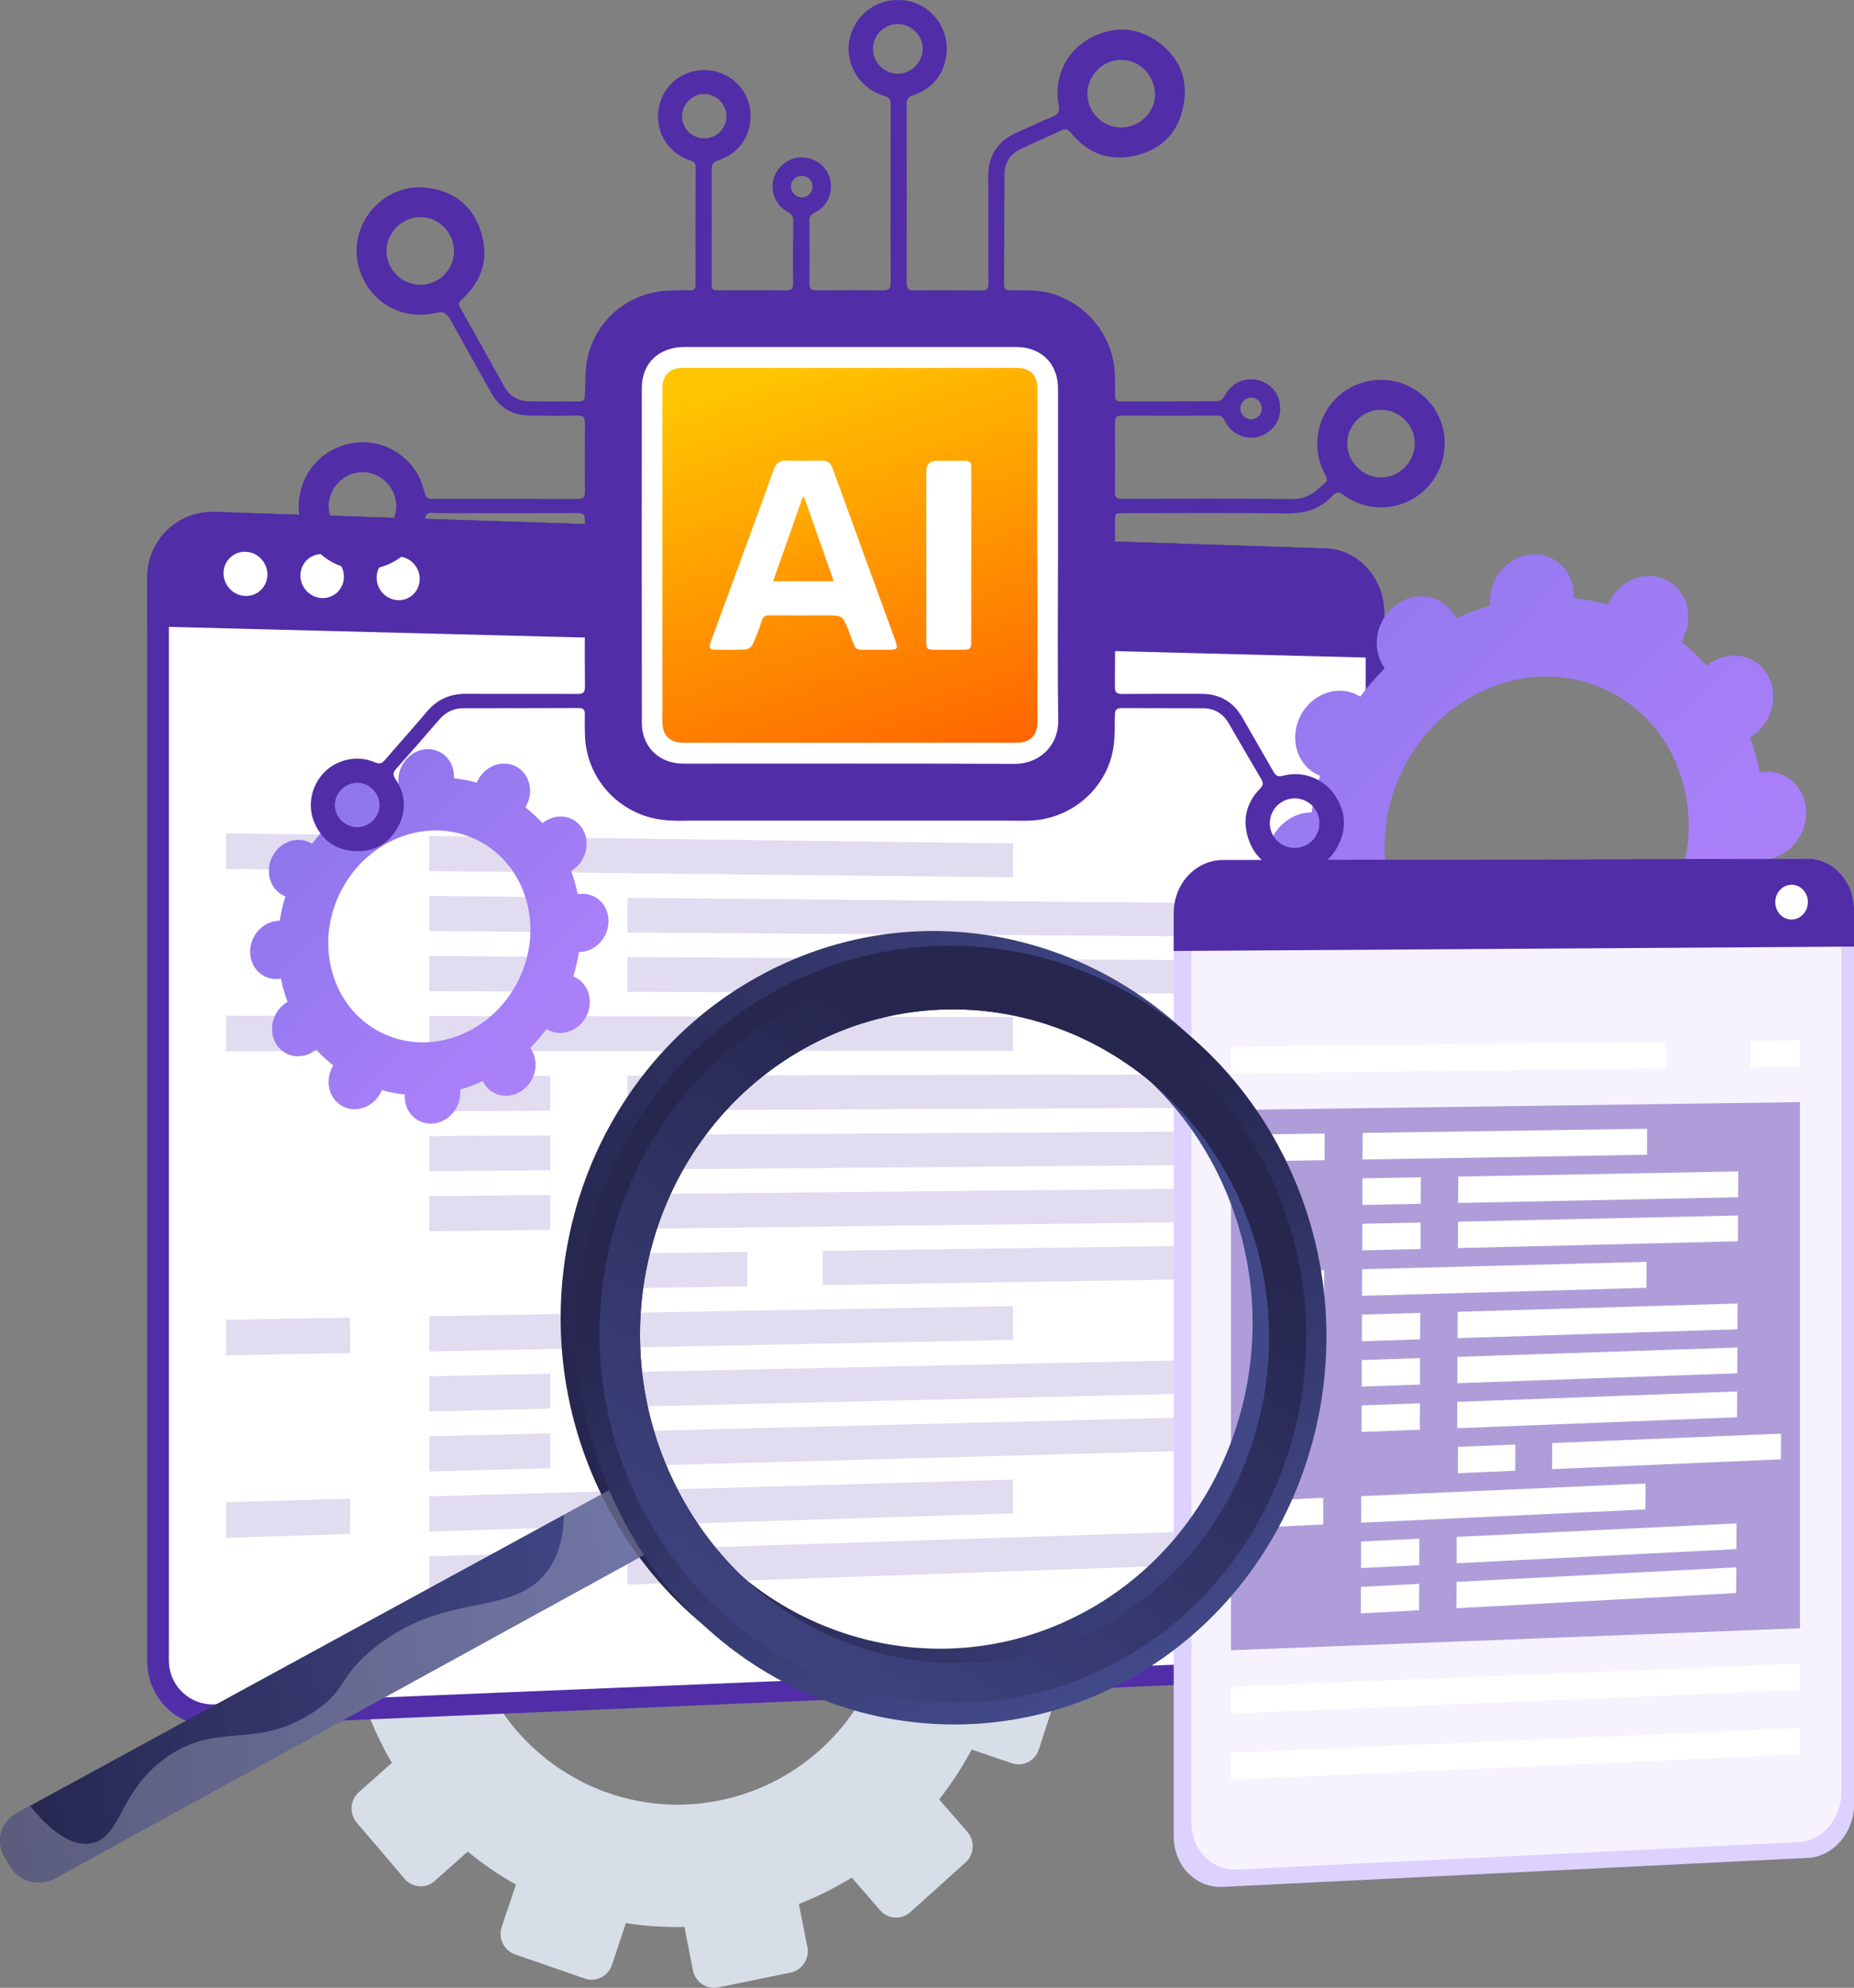 <svg xmlns="http://www.w3.org/2000/svg" xmlns:xlink="http://www.w3.org/1999/xlink" viewBox="0 0 777.26 833.17" width="777.26"  height="833.17" ><rect x="0" y="0" width="777.26" height="833.17" fill="#808080" stroke="none"/><defs><linearGradient id="d" x1="690.26" y1="395.59" x2="246.65" y2="-39.9" gradientUnits="userSpaceOnUse"><stop offset="0" stop-color="#aa80f9"/><stop offset="1" stop-color="#6165d7"/></linearGradient><linearGradient id="e" x1="220.2" y1="431.95" x2="-18.01" y2="198.11" xlink:href="#d"/><linearGradient id="f" x1="-7717.04" y1="1523.19" x2="-7412.43" y2="1523.19" gradientTransform="translate(-7575.41 739.64) rotate(168.35) scale(1 -1)" gradientUnits="userSpaceOnUse"><stop offset="0" stop-color="#444b8c"/><stop offset="1" stop-color="#26264f"/></linearGradient><linearGradient id="g" x1="-7997.97" y1="1427.04" x2="-7683.67" y2="1427.04" xlink:href="#f"/><linearGradient id="h" x1="-6194.86" y1="17.96" x2="-6353.11" y2="-159.23" gradientTransform="translate(6372.39 2597.64) rotate(17.83)" xlink:href="#f"/><linearGradient id="i" x1="-6364.19" y1="106.05" x2="-6286.68" y2="-203.6" gradientTransform="translate(6372.39 2597.64) rotate(17.83)" xlink:href="#f"/><linearGradient id="j" x1="318.25" y1="118.32" x2="407.66" y2="387.24" gradientUnits="userSpaceOnUse"><stop offset=".13" stop-color="#ffc500"/><stop offset="1" stop-color="#ff4300"/></linearGradient><linearGradient id="k" x1="300.26" y1="167.59" x2="386.5" y2="333.52" xlink:href="#j"/></defs><g><g id="b"><g id="c"><path d="m230.22,517.11l3.42,17.5c-7.62,3.02-14.89,6.64-21.73,10.85l-11.67-13.4c-3.18-3.66-8.74-4-12.41-.77l-22.97,20.25c-3.68,3.24-4.08,8.84-.9,12.51l11.77,13.59c-5.06,6.36-9.59,13.15-13.5,20.3l-17.05-5.8c-4.6-1.56-9.63.95-11.23,5.61l-10.06,29.2c-1.61,4.68.81,9.75,5.42,11.32l17.11,5.85c-1.27,7.99-1.84,16.16-1.71,24.43l-17.9,3.65c-4.81.98-7.97,5.72-7.06,10.59l5.69,30.5c.91,4.89,5.56,8.06,10.38,7.07l17.95-3.66c2.9,7.76,6.41,15.18,10.52,22.15l-13.81,12.27c-3.72,3.31-4.14,9.04-.92,12.81l20.13,23.59c3.23,3.78,8.87,4.15,12.59.83l13.8-12.31c6.33,5.2,13.09,9.83,20.22,13.85l-5.94,17.65c-1.61,4.78.88,9.97,5.55,11.59l29.26,10.14c4.68,1.62,9.78-.95,11.38-5.74l5.85-17.52c8.03,1.28,16.24,1.81,24.55,1.63l3.54,18.13c.97,4.96,5.7,8.19,10.56,7.2l30.4-6.2c4.86-.99,8-5.82,7.02-10.78l-3.56-17.98c7.79-3.06,15.21-6.76,22.19-11.07l11.84,13.67c3.29,3.8,8.96,4.17,12.67.83l23.17-20.83c3.7-3.33,4.03-9.09.74-12.87l-11.8-13.55c5.15-6.55,9.72-13.56,13.65-20.92l16.81,5.74c4.7,1.61,9.76-.95,11.31-5.7l9.66-29.67c1.54-4.74-1.01-9.86-5.7-11.46l-16.65-5.66c1.19-8.18,1.64-16.53,1.37-24.98l17.17-3.5c4.82-.98,7.91-5.73,6.9-10.6l-6.29-30.38c-1-4.85-5.71-7.98-10.52-7l-17.12,3.49c-3.07-7.81-6.75-15.26-11.03-22.23l13-11.59c3.66-3.26,3.98-8.89.72-12.57l-20.33-23c-3.25-3.67-8.83-4.02-12.49-.77l-13.08,11.63c-6.41-5.1-13.24-9.64-20.43-13.53l5.56-16.65c1.55-4.63-.95-9.65-5.57-11.19l-28.86-9.68c-4.61-1.55-9.61.95-11.16,5.57l-5.62,16.69c-7.94-1.18-16.06-1.63-24.27-1.38l-3.44-17.35c-.95-4.77-5.58-7.85-10.34-6.88l-29.8,6.08c-4.77.97-7.87,5.63-6.94,10.41Zm-34,165.9c-9.38-49.06,22.25-96.61,70.59-106.47,48.34-9.86,95.51,21.62,105.42,70.58,9.97,49.25-21.52,97.48-70.39,107.45-48.87,9.97-96.18-22.19-105.61-71.55Z" fill="#d8dee8"/><path d="m385.05,438.8l1,5.15c-2.24.89-4.38,1.95-6.39,3.19l-3.43-3.94c-.94-1.08-2.57-1.18-3.65-.23l-6.76,5.95c-1.08.95-1.2,2.6-.27,3.68l3.46,4c-1.49,1.87-2.82,3.87-3.97,5.97l-5.01-1.71c-1.35-.46-2.83.28-3.3,1.65l-2.96,8.59c-.47,1.38.24,2.87,1.59,3.33l5.03,1.72c-.37,2.35-.54,4.75-.5,7.19l-5.26,1.07c-1.41.29-2.34,1.68-2.08,3.11l1.67,8.97c.27,1.44,1.63,2.37,3.05,2.08l5.28-1.08c.85,2.28,1.89,4.46,3.09,6.51l-4.06,3.61c-1.09.97-1.22,2.66-.27,3.77l5.92,6.94c.95,1.11,2.61,1.22,3.7.24l4.06-3.62c1.86,1.53,3.85,2.89,5.95,4.07l-1.75,5.19c-.47,1.41.26,2.93,1.63,3.41l8.61,2.98c1.38.48,2.88-.28,3.35-1.69l1.72-5.15c2.36.38,4.78.53,7.22.48l1.04,5.33c.28,1.46,1.68,2.41,3.1,2.12l8.94-1.82c1.43-.29,2.35-1.71,2.06-3.17l-1.05-5.29c2.29-.9,4.47-1.99,6.53-3.26l3.48,4.02c.97,1.12,2.64,1.23,3.73.24l6.81-6.13c1.09-.98,1.19-2.67.22-3.79l-3.47-3.99c1.51-1.93,2.86-3.99,4.02-6.15l4.94,1.69c1.38.47,2.87-.28,3.33-1.68l2.84-8.72c.45-1.39-.3-2.9-1.68-3.37l-4.9-1.66c.35-2.41.48-4.86.4-7.35l5.05-1.03c1.42-.29,2.33-1.68,2.03-3.12l-1.85-8.93c-.3-1.43-1.68-2.35-3.09-2.06l-5.03,1.03c-.9-2.3-1.98-4.49-3.24-6.54l3.82-3.41c1.08-.96,1.17-2.61.21-3.7l-5.98-6.76c-.95-1.08-2.6-1.18-3.67-.23l-3.85,3.42c-1.89-1.5-3.89-2.83-6.01-3.98l1.63-4.9c.45-1.36-.28-2.84-1.64-3.29l-8.49-2.85c-1.36-.45-2.83.28-3.28,1.64l-1.65,4.91c-2.34-.35-4.72-.48-7.14-.41l-1.01-5.1c-.28-1.4-1.64-2.31-3.04-2.02l-8.76,1.79c-1.4.29-2.32,1.66-2.04,3.06Zm-10,48.79c-2.76-14.43,6.54-28.41,20.76-31.31,14.22-2.9,28.09,6.36,31,20.76,2.93,14.48-6.33,28.67-20.7,31.6-14.37,2.93-28.28-6.53-31.06-21.04Z" fill="#d8dee8"/><path d="m555.94,229.87l-465.88-15.31c-15.62-.51-28.34,11.81-28.34,27.53v454.07c0,15.72,12.72,27.92,28.34,27.25l465.88-19.89c13.48-.58,24.36-12.8,24.36-27.32v-419.25c0-14.51-10.88-26.63-24.36-27.08Z" fill="#512da8"/><path d="m90.06,714.35c-10.63.44-19.27-7.86-19.27-18.55V242.35c0-10.68,8.64-19.07,19.27-18.74l465.88,14.68c9.18.29,16.6,8.54,16.6,18.43v419.77c0,9.89-7.42,18.22-16.6,18.6l-465.88,19.27Z" fill="#fff"/><path d="m555.94,229.87l-465.88-15.31c-15.62-.51-28.34,11.81-28.34,27.53v20.42l518.58,13.29v-18.85c0-14.51-10.88-26.63-24.36-27.08Z" fill="#512da8"/><path d="m112.11,240.79c0,5.11-4.11,9.13-9.19,8.99-5.09-.14-9.21-4.41-9.21-9.53s4.13-9.14,9.21-8.99c5.08.15,9.19,4.42,9.19,9.52Z" fill="#fff"/><path d="m144.18,241.72c0,5.08-4.07,9.09-9.1,8.95-5.04-.14-9.13-4.38-9.13-9.48s4.09-9.1,9.13-8.95c5.03.15,9.1,4.4,9.1,9.48Z" fill="#fff"/><path d="m175.95,242.65c0,5.06-4.03,9.05-9.01,8.91-4.99-.14-9.04-4.36-9.04-9.43s4.05-9.06,9.04-8.91c4.98.15,9.01,4.37,9.01,9.43Z" fill="#fff"/><polygon points="340.83 319.31 94.75 314.89 94.75 329.36 340.83 333.25 340.83 319.31" fill="#fff"/><g opacity=".17"><polygon points="146.78 364.75 94.75 364.2 94.75 349.28 146.78 349.95 146.78 364.75" fill="#512da8"/><polygon points="424.7 367.71 179.99 365.11 179.99 350.37 424.7 353.52 424.7 367.71" fill="#512da8"/><polygon points="230.71 390.62 179.99 390.27 179.99 375.54 230.71 376 230.71 390.62" fill="#512da8"/><polygon points="501.83 392.48 263.09 390.84 263.09 376.29 501.83 378.46 501.83 392.48" fill="#512da8"/><polygon points="230.71 415.59 179.99 415.43 179.99 400.7 230.71 400.97 230.71 415.59" fill="#512da8"/><polygon points="501.83 416.42 263.09 415.69 263.09 401.14 501.83 402.4 501.83 416.42" fill="#512da8"/><polygon points="146.78 440.62 94.75 440.66 94.75 425.74 146.78 425.81 146.78 440.62" fill="#512da8"/><polygon points="424.7 440.42 179.99 440.59 179.99 425.86 424.7 426.23 424.7 440.42" fill="#512da8"/><polygon points="230.71 465.53 179.99 465.76 179.99 451.03 230.71 450.91 230.71 465.53" fill="#512da8"/><polygon points="501.83 464.31 263.09 465.38 263.09 450.84 501.83 450.29 501.83 464.31" fill="#512da8"/><polygon points="230.71 490.5 179.99 490.92 179.99 476.19 230.71 475.88 230.71 490.5" fill="#512da8"/><polygon points="501.83 488.25 263.09 490.23 263.09 475.68 501.83 474.24 501.83 488.25" fill="#512da8"/><polygon points="230.71 515.47 179.99 516.08 179.99 501.35 230.71 500.85 230.71 515.47" fill="#512da8"/><polygon points="501.83 512.2 263.09 515.08 263.09 500.53 501.83 498.18 501.83 512.2" fill="#512da8"/><polygon points="313.32 539.13 263.87 539.92 263.87 525.37 313.32 524.7 313.32 539.13" fill="#512da8"/><polygon points="538.88 535.55 344.9 538.63 344.9 524.26 538.88 521.62 538.88 535.55" fill="#512da8"/><polygon points="146.78 567.06 94.75 568.08 94.75 553.16 146.78 552.26 146.78 567.06" fill="#512da8"/><polygon points="424.7 561.6 179.99 566.41 179.99 551.68 424.7 547.41 424.7 561.6" fill="#512da8"/><polygon points="230.71 590.38 179.99 591.57 179.99 576.84 230.71 575.76 230.71 590.38" fill="#512da8"/><polygon points="501.83 584.03 263.09 589.62 263.09 575.08 501.83 570.01 501.83 584.03" fill="#512da8"/><polygon points="230.71 615.35 179.99 616.73 179.99 602 230.71 600.74 230.71 615.35" fill="#512da8"/><polygon points="501.83 607.97 263.09 614.47 263.09 599.93 501.83 593.96 501.83 607.97" fill="#512da8"/><polygon points="146.78 642.93 94.75 644.54 94.75 629.62 146.78 628.12 146.78 642.93" fill="#512da8"/><polygon points="424.7 634.31 179.99 641.9 179.99 627.17 424.7 620.12 424.7 634.31" fill="#512da8"/><polygon points="230.71 665.3 179.99 667.06 179.99 652.33 230.71 650.68 230.71 665.3" fill="#512da8"/><polygon points="501.83 655.86 263.09 664.17 263.09 649.62 501.83 641.84 501.83 655.86" fill="#512da8"/></g><g opacity="0"><path d="m374.85,404.42c-54.41-79.18-148.6-53.99-208.18-141.47-10.75-15.78-18.04-31.83-23.04-46.64l-53.57-1.76c-15.62-.51-28.34,11.81-28.34,27.53v454.07c0,15.72,12.72,27.92,28.34,27.25l448.82-19.16c-10.28-14.83-99.83-69.75-122.97-154.08-21.16-77.12-8.23-97.96-41.06-145.73Z" fill="#512da8"/></g><path d="m719.41,409.51c8.5,4.31,19.17.35,23.84-8.85,4.67-9.2,1.57-20.15-6.93-24.47-.44-.22-.89-.41-1.34-.59,1.58-5.09,2.77-10.22,3.57-15.35.49,0,.98,0,1.47-.05,9.69-.86,17.39-9.77,17.18-19.9-.2-10.12-8.23-17.63-17.92-16.77-.51.05-1,.13-1.5.21-1.01-5.02-2.4-9.92-4.15-14.66.45-.26.89-.53,1.32-.83,8.29-5.81,10.94-17.28,5.92-25.61-5.02-8.34-15.82-10.38-24.11-4.57-.42.3-.83.62-1.22.95-3.28-3.62-6.87-6.98-10.75-10.04.27-.45.54-.9.78-1.38,4.67-9.2,1.57-20.15-6.93-24.47-8.5-4.31-19.17-.35-23.84,8.85-.24.48-.45.96-.65,1.45-4.77-1.33-9.6-2.25-14.45-2.76.03-.51.05-1.02.04-1.54-.2-10.12-8.23-17.63-17.92-16.77-9.69.86-17.39,9.77-17.18,19.9.01.53.06,1.05.11,1.56-4.86,1.39-9.64,3.16-14.29,5.3-.22-.45-.45-.9-.71-1.34-5.02-8.34-15.82-10.38-24.11-4.57-8.29,5.81-10.94,17.28-5.92,25.61.26.43.54.83.83,1.22-3.67,3.67-7.11,7.66-10.29,11.94-.41-.26-.83-.51-1.27-.73-8.5-4.31-19.17-.35-23.84,8.85-4.67,9.2-1.57,20.15,6.93,24.47.44.22.89.41,1.34.59-1.58,5.09-2.77,10.22-3.57,15.35-.49,0-.98,0-1.47.05-9.69.86-17.39,9.77-17.18,19.9.2,10.12,8.23,17.63,17.92,16.77.51-.04,1-.12,1.5-.21,1.01,5.02,2.4,9.92,4.15,14.66-.45.26-.89.53-1.32.83-8.29,5.81-10.94,17.28-5.92,25.61,5.02,8.34,15.82,10.38,24.11,4.57.43-.3.83-.62,1.22-.95,3.28,3.62,6.87,6.98,10.76,10.04-.27.45-.54.9-.78,1.38-4.67,9.2-1.57,20.15,6.93,24.47,8.5,4.31,19.17.35,23.84-8.85.24-.48.45-.96.65-1.45,4.77,1.33,9.6,2.25,14.45,2.76-.03.51-.05,1.02-.04,1.54.2,10.12,8.23,17.63,17.92,16.77,9.69-.86,17.39-9.77,17.18-19.9-.01-.53-.05-1.05-.11-1.56,4.86-1.39,9.64-3.16,14.29-5.3.22.45.45.9.71,1.34,5.02,8.34,15.82,10.38,24.11,4.57,8.29-5.81,10.94-17.28,5.92-25.61-.26-.43-.54-.83-.83-1.22,3.67-3.67,7.11-7.66,10.29-11.94.41.26.83.51,1.27.73Zm-105.91,1.34c-30.85-15.66-42.11-55.44-25.15-88.84,16.96-33.4,55.71-47.78,86.56-32.12,30.85,15.66,42.11,55.44,25.15,88.84-16.96,33.4-55.71,47.78-86.56,32.12Z" fill="url(#d)"/><path d="m229.98,431.78c5.65,2.87,12.74.23,15.85-5.88,3.1-6.12,1.04-13.4-4.6-16.26-.29-.15-.59-.27-.89-.39,1.05-3.38,1.84-6.79,2.37-10.21.32,0,.65,0,.98-.04,6.44-.57,11.56-6.49,11.42-13.22-.13-6.73-5.47-11.72-11.91-11.14-.34.03-.67.08-1,.14-.67-3.33-1.6-6.59-2.76-9.75.3-.17.59-.35.88-.55,5.51-3.86,7.27-11.48,3.94-17.03-3.34-5.54-10.51-6.9-16.03-3.04-.28.2-.55.41-.81.63-2.18-2.41-4.57-4.64-7.15-6.67.18-.3.36-.6.52-.92,3.1-6.12,1.04-13.4-4.6-16.26-5.65-2.87-12.74-.23-15.85,5.88-.16.32-.3.64-.43.96-3.17-.88-6.38-1.5-9.61-1.83.02-.34.04-.68.03-1.03-.14-6.73-5.47-11.72-11.91-11.14-6.44.57-11.56,6.5-11.42,13.22,0,.35.04.7.07,1.04-3.23.92-6.41,2.1-9.5,3.52-.15-.3-.3-.6-.47-.89-3.34-5.54-10.51-6.9-16.03-3.04-5.51,3.86-7.27,11.48-3.94,17.03.17.28.36.55.55.81-2.44,2.44-4.73,5.09-6.84,7.94-.27-.17-.55-.34-.84-.49-5.65-2.87-12.74-.23-15.85,5.88-3.1,6.11-1.04,13.4,4.6,16.26.29.15.59.27.89.39-1.05,3.38-1.84,6.79-2.37,10.21-.32,0-.65,0-.98.04-6.44.57-11.56,6.5-11.42,13.22.13,6.73,5.47,11.72,11.91,11.14.34-.03.67-.08,1-.14.67,3.33,1.59,6.59,2.76,9.75-.3.17-.59.35-.88.55-5.51,3.86-7.27,11.48-3.94,17.02,3.34,5.54,10.51,6.9,16.03,3.04.28-.2.55-.41.81-.63,2.18,2.41,4.57,4.64,7.15,6.67-.18.3-.36.6-.52.92-3.1,6.11-1.04,13.4,4.6,16.26,5.65,2.87,12.74.23,15.85-5.88.16-.32.3-.64.43-.96,3.17.88,6.38,1.5,9.61,1.83-.02.34-.04.68-.03,1.03.14,6.73,5.47,11.72,11.91,11.14,6.44-.57,11.56-6.5,11.42-13.22,0-.35-.04-.7-.07-1.04,3.23-.92,6.41-2.1,9.5-3.52.15.3.3.6.47.89,3.34,5.54,10.51,6.9,16.03,3.04,5.51-3.86,7.27-11.48,3.94-17.03-.17-.28-.36-.55-.55-.81,2.44-2.44,4.73-5.09,6.84-7.94.27.17.55.34.84.49Zm-70.4.89c-20.5-10.41-27.99-36.85-16.72-59.05,11.27-22.2,37.03-31.76,57.54-21.35,20.5,10.41,27.99,36.85,16.72,59.05-11.27,22.2-37.03,31.76-57.54,21.35Z" fill="url(#e)"/><path d="m757.85,359.91l-245.19.56c-11.37.03-20.6,9.97-20.6,22.21v387.02c0,12.24,9.23,21.71,20.6,21.14l245.19-12.15c10.74-.53,19.42-10.58,19.42-22.43v-374.92c0-11.86-8.68-21.45-19.42-21.43Z" fill="#ddd2ff"/><path d="m499.5,763.96v-375.87c0-11.34,8.55-20.55,19.07-20.58l235.38-.72c9.96-.03,18.02,8.86,18.02,19.86v364.64c0,11-8.06,20.31-18.02,20.79l-235.38,11.48c-10.52.51-19.07-8.26-19.07-19.6Z" fill="#fff" opacity=".74"/><path d="m757.85,359.91l-245.19.56c-11.37.03-20.6,9.97-20.6,22.21v15.9l285.21-1.84v-15.4c0-11.86-8.68-21.45-19.42-21.43Z" fill="#512da8"/><path d="m757.93,378.07c0,4.03-3.06,7.31-6.83,7.33-3.78.02-6.84-3.23-6.84-7.26s3.06-7.31,6.84-7.33c3.77-.01,6.83,3.24,6.83,7.26Z" fill="#fff"/><polygon points="754.61 682.44 516.07 691.66 516.07 465.22 754.61 461.93 754.61 682.44" fill="#512da8" opacity=".43"/><polygon points="754.61 708.3 516.07 718.22 516.07 706.93 754.61 697.3 754.61 708.3" fill="#fff"/><polygon points="754.61 735.28 516.07 745.93 516.07 734.63 754.61 724.28 754.61 735.28" fill="#fff"/><polygon points="698.48 436.68 516.07 438.66 516.07 449.95 698.48 447.74 698.48 436.68" fill="#fff"/><polygon points="733.93 436.29 733.93 447.31 754.61 447.06 754.61 436.07 733.93 436.29" fill="#fff"/><g><polygon points="555.3 486.25 530.45 486.67 530.49 475.43 555.34 475.06 555.3 486.25" fill="#fff"/><polygon points="690.49 483.98 571.23 485.98 571.27 474.83 690.54 473.09 690.49 483.98" fill="#fff"/><polygon points="595.6 504.53 571.16 505.03 571.2 493.88 595.65 493.43 595.6 504.53" fill="#fff"/><polygon points="728.68 501.79 611.29 504.2 611.33 493.14 728.73 490.99 728.68 501.79" fill="#fff"/><polygon points="595.53 523.48 571.09 524.07 571.13 512.92 595.57 512.38 595.53 523.48" fill="#fff"/><polygon points="728.59 520.25 611.21 523.1 611.26 512.04 728.64 509.44 728.59 520.25" fill="#fff"/><polygon points="555.08 543.55 530.25 544.25 530.29 533.02 555.13 532.37 555.08 543.55" fill="#fff"/><polygon points="690.23 539.76 571.01 543.11 571.06 531.96 690.28 528.88 690.23 539.76" fill="#fff"/><polygon points="595.38 561.36 570.94 562.14 570.98 551 595.42 550.27 595.38 561.36" fill="#fff"/><polygon points="728.41 557.13 611.06 560.86 611.1 549.81 728.46 546.34 728.41 557.13" fill="#fff"/><polygon points="595.3 580.3 570.87 581.16 570.91 570.03 595.35 569.21 595.3 580.3" fill="#fff"/><polygon points="728.32 575.57 610.98 579.74 611.02 568.69 728.37 564.78 728.32 575.57" fill="#fff"/><polygon points="595.23 599.23 570.8 600.18 570.84 589.05 595.27 588.14 595.23 599.23" fill="#fff"/><polygon points="728.23 594 610.9 598.61 610.95 587.56 728.28 583.21 728.23 594" fill="#fff"/><polygon points="635.25 616.43 611.2 617.46 611.25 606.42 635.29 605.44 635.25 616.43" fill="#fff"/><polygon points="746.63 611.64 650.67 615.76 650.72 604.81 746.68 600.89 746.63 611.64" fill="#fff"/><polygon points="554.73 638.96 529.91 640.12 529.95 628.9 554.77 627.79 554.73 638.96" fill="#fff"/><polygon points="689.8 632.64 570.65 638.21 570.69 627.08 689.85 621.77 689.8 632.64" fill="#fff"/><polygon points="595 655.98 570.58 657.22 570.62 646.09 595.05 644.91 595 655.98" fill="#fff"/><polygon points="727.96 649.27 610.67 655.19 610.72 644.16 728.01 638.49 727.96 649.27" fill="#fff"/><polygon points="594.93 674.89 570.51 676.22 570.55 665.1 594.97 663.83 594.93 674.89" fill="#fff"/><polygon points="727.87 667.69 610.59 674.05 610.64 663.01 727.92 656.91 727.87 667.69" fill="#fff"/></g><path d="m4.2,782.26l-2.38-4.05c-3.8-6.47-1.44-14.68,5.26-18.34l262.8-143.25,14.52,27.2L23.12,787.29c-6.66,3.66-15.14,1.41-18.92-5.03Z" fill="url(#f)"/><path d="m468.11,696.73c-74.97,42.61-170.45,14.83-212.96-64.38-43.53-81.12-14-182.79,65.59-224.6,78.16-41.06,172.7-7.34,211.61,72.94,38.02,78.46,9.43,174.17-64.24,216.04Zm-11.35-22.26c62.25-35.17,86.33-115.93,54.05-182-32.91-67.36-112.38-95.27-177.79-60.67-66.42,35.13-91.16,120.09-55,188.03,35.45,66.6,115.58,90.32,178.74,54.63Z" fill="url(#g)"/><path d="m269.88,616.62l-33.51,18.27c-.1,11.91-3.52,19.43-7.5,24.4-14.97,18.7-42.46,7.34-72.48,31.83-15.07,12.29-10.7,17.24-25.26,26.65-24.07,15.56-38.95,3.95-60.19,17.98-21.49,14.19-19.63,34.88-33.06,36.89-5.75.86-13.91-1.76-25.3-15.75l-5.5,3c-6.7,3.65-9.06,11.87-5.26,18.34l2.38,4.05c3.79,6.44,12.26,8.69,18.92,5.03l261.28-143.48-14.52-27.2Z" fill="#d8dee8" opacity=".3"/><path d="m475.04,702.87c-74.97,42.61-170.45,14.83-212.96-64.38-43.53-81.12-14-182.79,65.59-224.6,78.16-41.06,172.7-7.34,211.61,72.94,38.02,78.46,9.43,174.17-64.25,216.04Zm-11.35-22.26c62.25-35.17,86.33-115.93,54.05-182-32.91-67.36-112.38-95.27-177.79-60.67-66.42,35.13-91.16,120.09-55,188.03,35.45,66.6,115.58,90.32,178.74,54.63Z" fill="url(#h)"/><path d="m471.04,695.02c-70.8,40.16-160.85,13.8-200.85-60.96-40.91-76.45-13.07-172.19,61.84-211.64,73.64-38.78,162.85-7.13,199.65,68.58,36.01,74.08,9,164.53-60.64,204.03Zm-7.34-14.4c62.25-35.17,86.33-115.93,54.05-182-32.91-67.36-112.38-95.27-177.79-60.67-66.42,35.13-91.16,120.09-55,188.03,35.45,66.6,115.58,90.32,178.74,54.63Z" fill="url(#i)"/><rect x="254.67" y="140.75" width="203.95" height="187.34" rx="15.09" ry="15.09" fill="#fff"/><path d="m423.02,343.95c2.66.08,5.33.05,7.99.01,17.24-.25,32.31-12.53,35.56-29.45.93-4.85.7-9.93.83-14.91.05-1.99.61-2.83,2.73-2.82,11.41.08,22.81,0,34.22.07,4.68.03,8.32,2.12,10.71,6.2,4.57,7.83,9.07,15.7,13.7,23.5.99,1.65.82,2.63-.54,4.03-5.96,6.13-7.53,13.5-4.7,21.44,2.63,7.4,8.05,11.84,15.74,13.17.29.05.58.1.87.14,8.31,1.15,16.32-2.69,20.42-10.1,3.74-6.78,3.84-13.56.26-19.99-.44-.79-.93-1.57-1.48-2.35-4.82-6.82-13.42-9.93-21.43-7.75-2.23.6-3.11-.09-4.09-1.84-4.27-7.53-8.67-14.98-12.95-22.5-3.81-6.69-9.54-9.98-17.2-9.99-11.07,0-22.15-.05-33.22.05-2.27.02-3.06-.68-3.04-2.99.1-9.57.1-19.15,0-28.72-.03-2.35.64-3.17,3.1-3.16,23.31.08,46.62.08,69.94.01,1.94,0,2.92.6,3.76,2.39,2.7,5.76,9.65,8.36,15.45,5.98,5.17-2.11,8.22-7.22,7.63-12.77-.57-5.32-4.7-9.71-10.06-10.68-5.45-.99-10.71,1.73-13.11,6.91-.65,1.42-1.31,2.26-3.09,2.26-23.48-.07-46.96-.08-70.44,0-2.38,0-3.2-.76-3.18-3.16.11-9.41.04-18.82.05-28.23.01-3.59.04-3.62,3.64-3.62,22.64,0,45.29-.19,67.94.11,7.81.1,14.45-1.71,19.76-7.54,1.47-1.6,2.61-1.54,4.41-.23,11.57,8.43,26.63,6.2,35.4-3.39,2.59-2.82,4.62-6.27,5.87-10.27,3.58-11.48-.92-23.83-11.04-30.33-.34-.22-.69-.43-1.04-.63-10-5.8-22.8-4.5-31.36,3.3-9.29,8.47-11.45,22.11-5.31,33.12.41.73.75,2.2.38,2.56-3.95,3.82-7.81,7.45-14.09,7.38-23.89-.23-47.79-.14-71.69-.09-2.15,0-2.92-.64-2.9-2.84.08-9.74.08-19.48-.01-29.22-.02-2.24.83-2.83,2.95-2.82,13.24.08,26.48.06,39.72,0,1.72,0,2.64.52,3.39,2.17,3.01,6.61,11.24,9.06,17.34,5.32,4.7-2.89,6.81-8.05,5.56-13.58-1.08-4.76-5.4-8.49-10.47-9.04-5.43-.59-10.14,2.16-12.63,7.1-.46.9-1.72,1.98-2.62,1.98-13.66.13-27.31.08-40.97.1-1.61.01-2.25-.69-2.23-2.25.02-2.83.03-5.66-.03-8.49-.36-15.98-11.23-29.96-26.45-34.43-5.74-1.69-11.54-1.38-17.35-1.4-1.9,0-2.68-.57-2.67-2.56.09-15.32.06-30.64.17-45.96.03-5.04,2.45-8.73,7.05-10.85,5.52-2.54,11.11-4.92,16.57-7.56,1.96-.95,2.97-.62,4.33,1.05,7.15,8.81,16.56,11.98,27.42,9.31,10.69-2.62,17.47-9.67,19.62-20.65.42-2.13.62-4.18.61-6.16-.05-8.22-3.75-15.15-10.86-20.45-8.68-6.45-18.35-7.1-28.05-2.27-1.95.97-3.73,2.15-5.32,3.51-7.12,6.01-10.48,15.43-8.65,25.09.47,2.51-.07,3.73-2.48,4.7-5.09,2.06-10.02,4.48-15.05,6.69-8.11,3.57-12.08,9.7-12.02,18.61.1,14.91-.01,29.81.08,44.71.01,2.22-.73,2.89-2.88,2.87-9.41-.11-18.82-.15-28.23-.05-2.38.02-3.17-.72-3.17-3.13.07-24.98.07-49.96,0-74.94,0-2.09.7-3.01,2.7-3.7,8.36-2.89,13.17-8.91,14.05-17.66.49-4.83-.85-9.49-3.42-13.28-3.1-4.59-8.02-7.92-13.7-8.75-8.69-1.28-16.66,2.58-20.89,9.53-1.16,1.89-2.03,4.01-2.57,6.32-2.4,10.35,3.99,21.16,14.49,24.08,2.23.61,2.65,1.67,2.64,3.66-.06,12.4-.03,24.81-.03,37.22s-.05,24.98.04,37.46c.02,2.33-.62,3.22-3.09,3.19-9.32-.12-18.65-.11-27.97,0-2.27.03-3.05-.65-3.02-2.97.12-8.66.08-17.32.02-25.98-.02-1.78.44-2.82,2.2-3.65,5.34-2.52,7.82-8.13,6.46-14-1.21-5.19-6.15-9.05-11.72-9.14-5.38-.09-10.49,3.71-11.95,8.89-1.53,5.41.89,11.37,5.98,14.03,1.77.93,2.28,2.07,2.26,3.94-.09,8.57-.14,17.15-.04,25.72.03,2.38-.7,3.2-3.12,3.17-9.24-.11-18.48-.04-27.72-.05-3.27,0-3.33-.06-3.33-3.39,0-15.73.07-31.46,0-47.19-.02-2.21.67-3.18,2.79-3.88,8.68-2.88,13.66-10.1,13.49-19.13-.18-9.48-7.36-17.33-16.99-18.57-9.47-1.23-18.55,4.75-21.04,13.85-2.82,10.27,2.41,20.26,12.47,23.79,1.36.48,2.55.83,2.54,2.78-.07,16.48-.06,32.97-.03,49.45.01,1.77-.71,2.34-2.39,2.3-2.5-.07-4.99.03-7.49.05-16.97.16-31.54,11.44-35.33,28.01-1.17,5.11-.89,10.56-1.17,15.87-.08,1.64-.37,2.69-2.35,2.67-7.08-.07-14.16.08-21.23-.08-4.47-.11-8-2.25-10.21-6.18-6.2-11.02-12.29-22.11-18.51-33.11-.86-1.52-.51-2.29.66-3.35,8.79-7.96,11.64-17.8,7.89-28.96-2.35-6.99-6.57-11.96-12.33-14.91-3.12-1.6-6.7-2.62-10.68-3.04-17.48-1.87-32.22,14.88-28.34,32.05.54,2.39,1.34,4.61,2.38,6.66,5.57,11.08,17.78,16.86,30.64,13.68q3.57-.88,5.43,2.48c5.83,10.46,11.63,20.95,17.52,31.38,3.5,6.19,8.98,9.21,16.02,9.3,6.66.1,13.33.12,19.98-.01,2.41-.05,3.18.74,3.16,3.13-.11,9.58-.12,19.15,0,28.73.03,2.43-.81,3.11-3.16,3.1-21.06-.08-40.12-.08-61.18-.04-1.81,0-2.35-.8-2.8-2.39-.78-2.69-1.57-5.49-2.96-7.89-5.82-10.06-16.98-15.13-28.01-12.99-11.41,2.21-19.69,10.79-21.61,22.38-2.34,14.16,8.05,28.25,22.3,30.24,14.58,2.03,27.23-6.75,30.36-21.18.37-1.71,1.13-2.42,2.87-2.33,2.16.12,4.32.15,6.49.15,18.98,0,35.96.02,54.94-.04,2.12-.01,2.74.82,2.73,2.81-.06,9.75-.07,19.49.02,29.23.02,2.29-.77,3.01-3.05,3-14.07-.09,1.86-.07-12.21-.01-1.9.01-2.99-.52-3.83-2.36-2.42-5.26-8.3-8.03-13.68-6.72-5.76,1.41-9.5,6.24-9.45,12.19.05,5.61,3.84,10.44,9.13,11.63,6.05,1.35,11.53-1.2,14.08-6.72.69-1.49,1.52-2.1,3.2-2.09,14.32.06-1.36.08,12.96-.01,2.22,0,2.87.74,2.85,2.89-.09,9.65-.1,19.31,0,28.97.02,2.29-.71,3.01-3.01,2.99-15.57-.08-31.14.04-46.71-.06-6.79-.05-12.22,2.33-16.61,7.56-5.73,6.81-11.72,13.4-17.51,20.17-1.28,1.49-2.31,1.83-4.22.99-1.49-.66-3.05-1.1-4.64-1.34-5.96-.88-12.26,1.16-16.58,5.53-5.52,5.6-7.23,14.16-4.08,21.26,3.13,7.06,8.58,11.15,16.33,11.73,8.05.61,14.4-2.63,18.39-9.61.93-1.63,1.62-3.26,2.08-4.9,1.46-5.28.48-10.58-2.87-15.64-1.14-1.72-1.11-2.74.24-4.25,6.1-6.83,12.1-13.75,18.09-20.67,2.67-3.08,5.95-4.77,10.03-4.78,16.15-.03,32.3-.02,48.45-.09,2.01,0,2.63.8,2.58,2.67-.07,2.83-.05,5.66.03,8.49.41,15.54,10.31,28.93,24.98,34,6.2,2.15,12.58,2.21,19,2.04m235.34-177.3c2.56,0,4.51,2.07,4.45,4.69-.06,2.47-2.03,4.39-4.5,4.38-2.41-.01-4.47-2.04-4.52-4.43-.05-2.48,2.08-4.64,4.57-4.64Zm-54.58-141.56c4.19-.02,7.96,1.83,10.58,4.8,2.28,2.58,3.68,6.02,3.69,9.79.02,7.4-6.55,13.75-14.24,13.74-7.74,0-14.09-6.35-14.13-14.11-.04-7.49,6.17-13.9,13.61-14.21.16,0,.33,0,.49,0ZM176.32,119.37c-7.21.04-13.38-5.53-14.2-12.5-.06-.49-.1-.99-.1-1.49-.06-7.8,6.4-14.34,14.21-14.39.7,0,1.4.05,2.07.15,6.67,1.01,12,7.02,12.04,14.04.03,7.8-6.24,14.15-14.02,14.19Zm-24.36,106.87c-7.71,0-14.21-6.51-14.18-14.17.04-7.7,6.54-14.19,14.21-14.2,7.67,0,14.13,6.5,14.14,14.22,0,7.75-6.42,14.15-14.17,14.15Zm63.2,31.25c-2.57.01-4.54-1.97-4.52-4.56,0-2.49,2.14-4.59,4.59-4.54,2.34.05,4.39,2.12,4.44,4.48.05,2.52-1.99,4.62-4.51,4.62Zm-65.33,89.2c-5.13.02-9.46-4.21-9.47-9.26,0-5.03,4.37-9.38,9.42-9.35,4.97.03,9.22,4.21,9.31,9.18.09,5.08-4.15,9.4-9.26,9.43ZM365.97,20.22c.12-5.61,4.91-10.23,10.55-10.16,5.46.06,10.31,4.82,10.35,10.17.04,5.87-4.8,10.74-10.61,10.67-5.74-.08-10.4-4.92-10.29-10.68Zm-34.36,58.01c-.05-2.58,1.99-4.58,4.61-4.52,2.54.05,4.4,1.93,4.41,4.45,0,2.56-2.09,4.66-4.58,4.6-2.37-.05-4.4-2.12-4.44-4.53Zm-45.7-29.52c.01-5,4.22-9.23,9.24-9.29,5.11-.05,9.42,4.22,9.43,9.34.01,5.01-4.17,9.19-9.23,9.23-5.19.04-9.45-4.15-9.44-9.28Zm139.39,271.45c-46.28-.21-92.57-.09-138.85-.1-7.97,0-14.37-4.44-16.57-11.57-.55-1.8-.8-3.76-.8-5.65-.05-46.7-.06-93.41-.02-140.11,0-10.5,7.12-17.3,18.04-17.31,43.29-.02,86.57,0,129.86,0,3.08,0,6.16-.03,9.24,0,10.47.14,17.35,7.04,17.36,17.46.02,23.31,0,46.62,0,69.92h0c0,22.98-.25,45.96.1,68.93.17,11.06-8.11,18.48-18.38,18.43Zm117.6,14.45c5.66.05,10.3,4.75,10.26,10.4,0,.7-.08,1.38-.21,2.04-.6,3.01-2.45,5.51-5.01,6.96-1.55.89-3.36,1.38-5.31,1.36-5.7-.06-10.29-4.69-10.28-10.37,0-5.74,4.78-10.43,10.55-10.39Zm12.28-86.28c2.38-.01,4.51,2.25,4.48,4.74-.02,2.38-2.08,4.4-4.5,4.42-2.43.02-4.66-2.15-4.68-4.56-.01-2.31,2.33-4.6,4.7-4.6Zm23.96-48.23c-7.82.04-14.41-6.52-14.33-14.28.08-7.76,6.52-14.12,14.25-14.08,7.71.04,14.2,6.6,14.09,14.25-.1,7.63-6.5,14.07-14.01,14.11Z" fill="#512da8"/><path d="m434.92,232.72h-.06v-3.49c.02-22.07.05-44.13.04-66.19,0-5.89-2.93-8.85-8.66-8.85-46.62,0-93.24,0-139.86,0-5.64,0-8.67,2.99-8.68,8.61-.02,46.62-.02,93.24,0,139.87,0,5.55,3.1,8.62,8.71,8.62,46.62.01,93.24.01,139.86,0,5.63,0,8.64-3.01,8.64-8.65.03-23.31.02-46.62.02-69.93Zm-63.81,39.62h-3.75c-10.19-.17-7.85,1.45-11.55-7.89-2.58-6.51-2.54-6.52-9.52-6.52-7.91,0-15.82.05-23.73-.03-1.79-.02-2.66.58-3.22,2.31-1.08,3.32-2.3,6.61-3.76,9.78-.45.99-1.82,2.15-2.82,2.21-4.4.25-8.82.15-13.23.11-2.31-.02-2.25-1.38-1.63-3.07,2.91-7.89,5.78-15.78,8.67-23.67,5.94-16.24,11.95-32.47,17.8-48.74.97-2.71,2.47-3.84,5.31-3.77,4.99.13,9.99.08,14.99.02,2.33-.03,3.57.96,4.38,3.19,8.55,23.62,17.17,47.21,25.8,70.8,1.93,5.26,1.96,5.27-3.74,5.27Zm36.07-39.35h0c0,11.89,0,23.79-.01,35.68,0,3.28-.31,3.62-3.53,3.66-3.82.05-7.65.05-11.48-.01-3.78-.07-3.81-.14-3.82-4.05,0-9.07,0-18.14,0-27.21,0-14.48,0-28.96,0-43.44q0-4.48,4.35-4.48h10.24c4.17,0,4.27.1,4.27,4.4v35.45Z" fill="url(#j)"/><path d="m349.53,243.63h-25.42c4.19-11.91,8.3-23.6,12.4-35.28.2-.02.39-.04.59-.06,4.12,11.7,8.24,23.41,12.43,35.34Z" fill="url(#k)"/></g></g></g></svg>